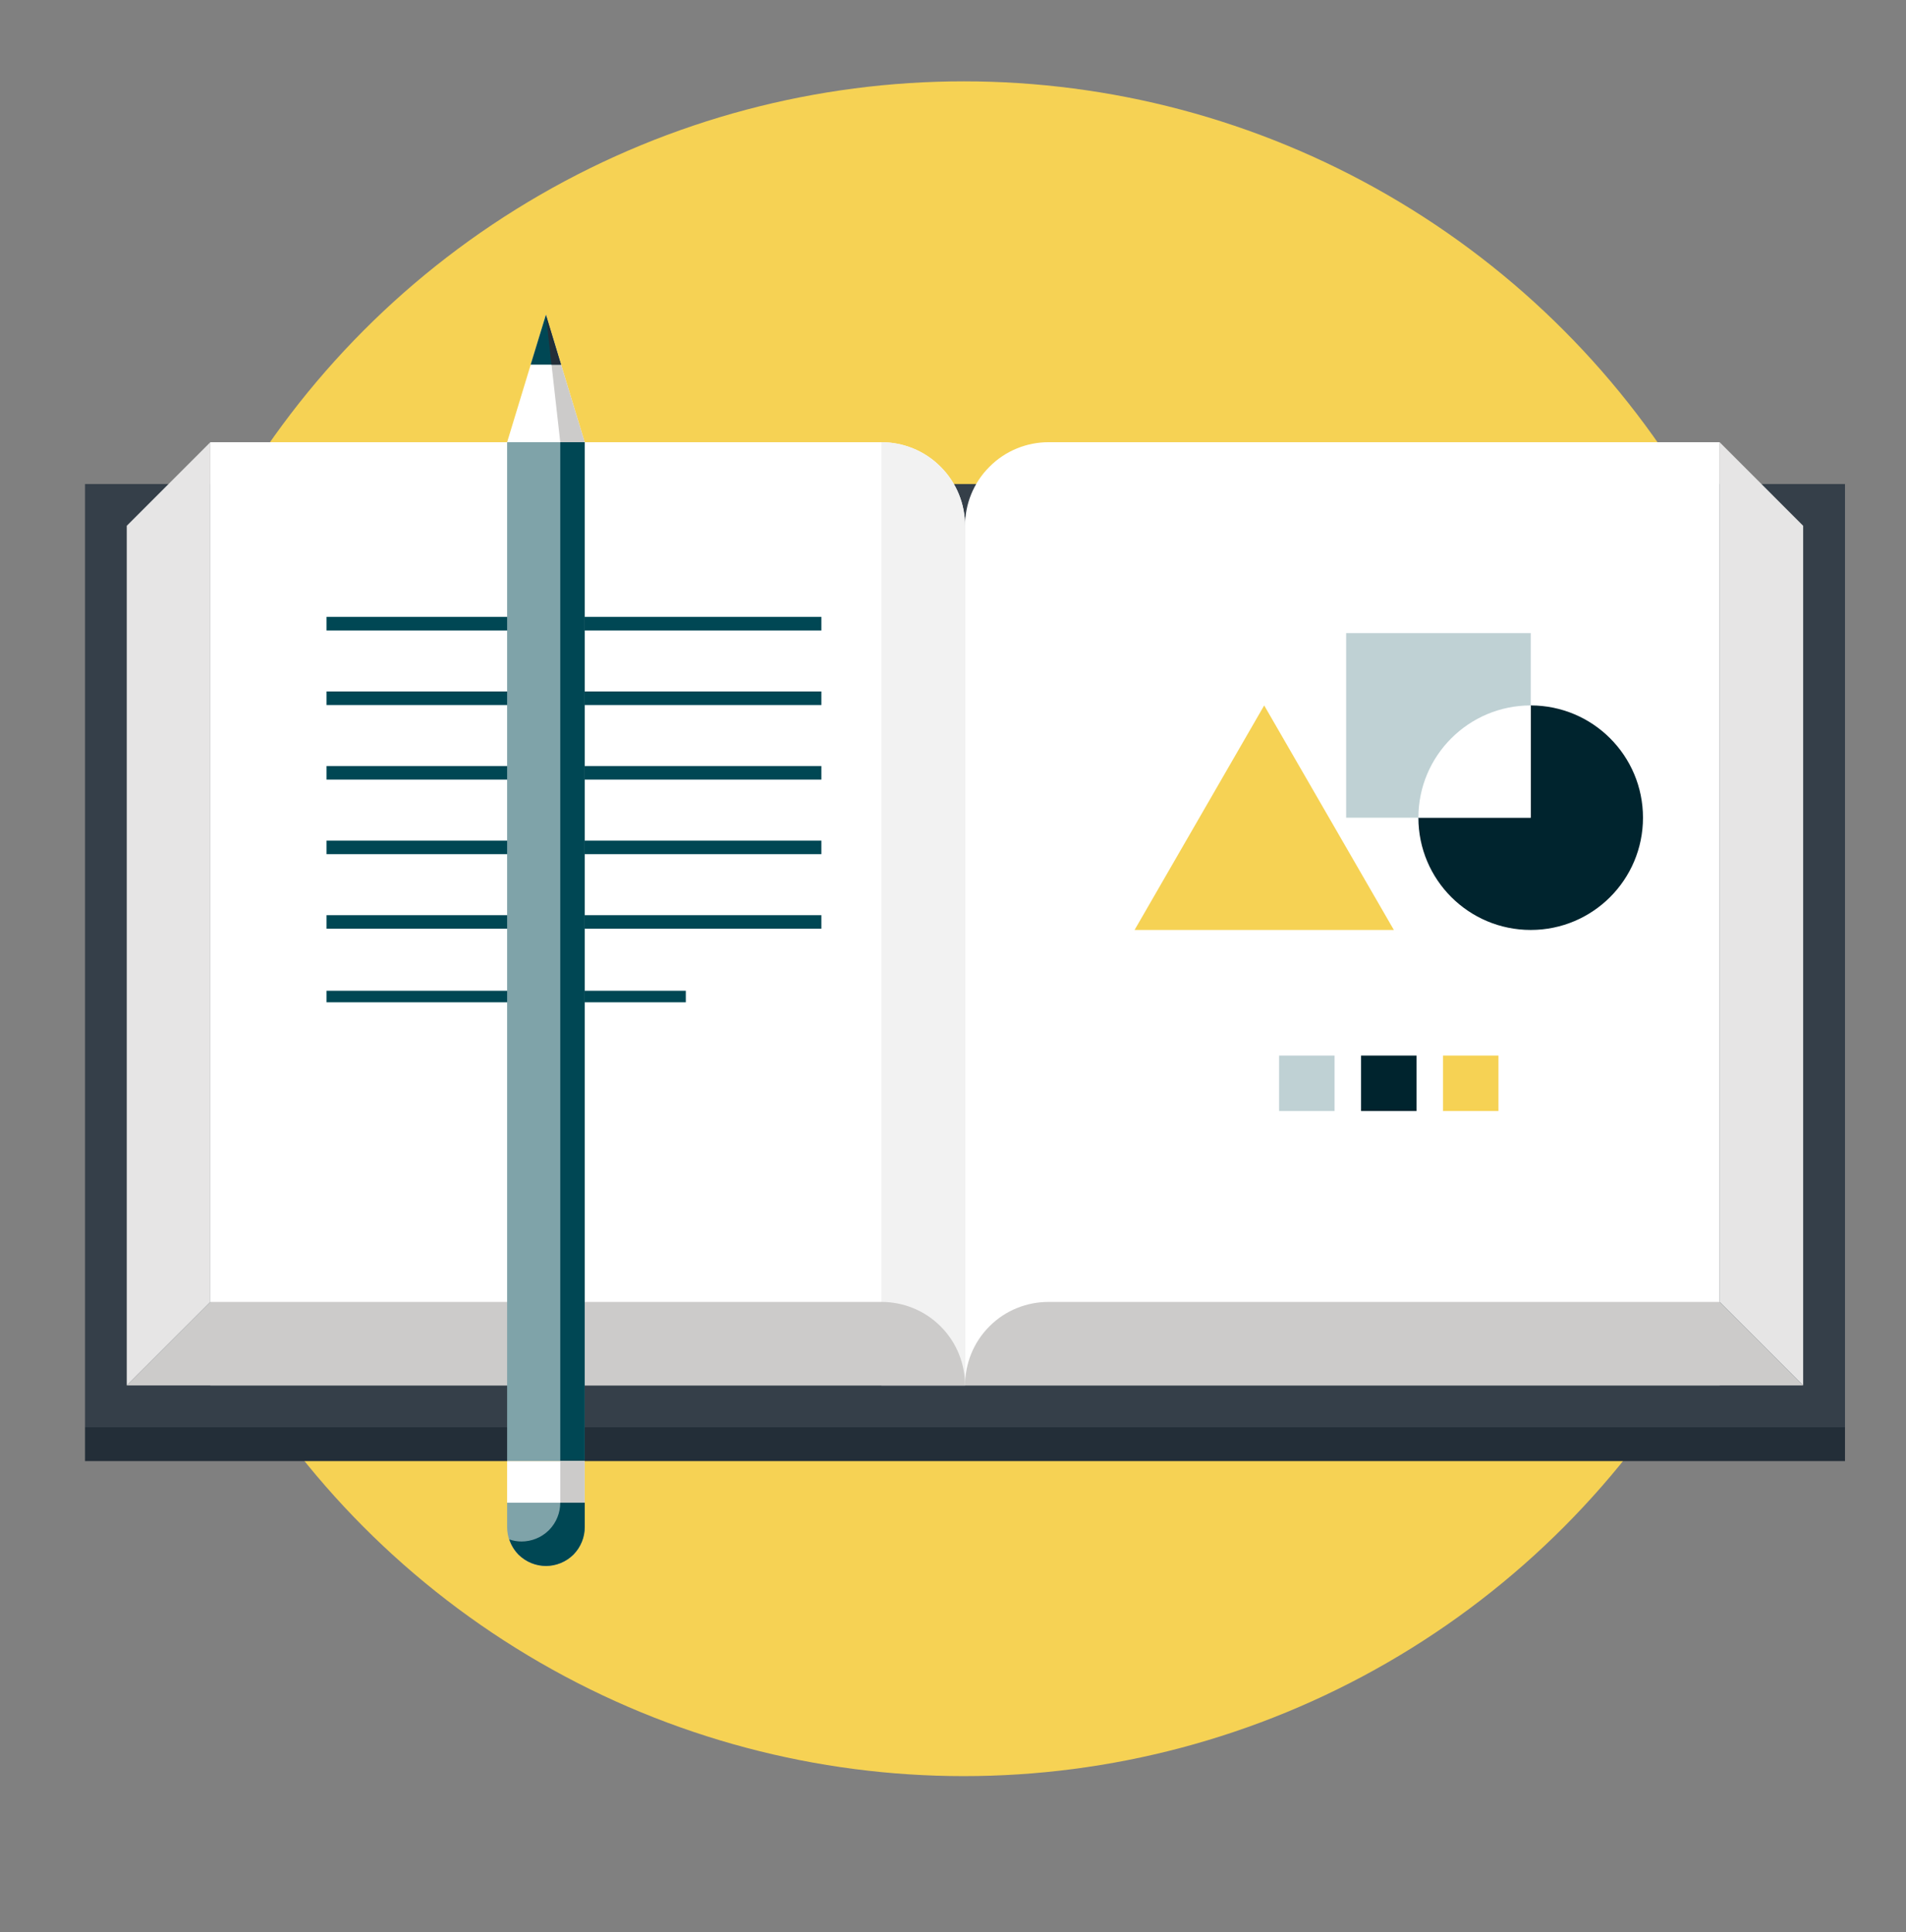 <?xml version="1.0" encoding="UTF-8"?><svg xmlns="http://www.w3.org/2000/svg" width="281.17" height="285" viewBox="0 0 281.17 285"><rect x="0" y="0" width="281.17" height="285" fill="#808080" stroke="none"/><defs><style>.c{stroke-width:1.7px;}.c,.d{fill:none;stroke:#004754;stroke-miterlimit:10;}.d{stroke-width:2px;}.e{fill:#f2f2f2;}.e,.f,.g,.h,.i,.j,.k,.l,.m,.n,.o{stroke-width:0px;}.f{fill:#353f49;}.g{fill:#232e38;}.h{fill:#cccbca;}.i{fill:#bfd1d4;}.j{fill:#7fa3a9;}.k{fill:#fff;}.l{fill:#e6e5e5;}.m{fill:#f6d254;}.n{fill:#004754;}.o{fill:#00242e;}</style></defs><g id="a"><circle class="m" cx="142.17" cy="137" r="125"/></g><g id="b"><rect class="f" x="12.54" y="71.4" width="259.63" height="139.14"/><rect class="g" x="12.54" y="210.54" width="259.63" height="4.99"/><path class="k" d="m142.36,204.37H31.03V65.23h99c3.15,0,6.32,1.21,8.72,3.62,2.41,2.4,3.61,5.56,3.61,8.72v126.8Z"/><path class="e" d="m130.03,65.23v139.14h12.33v-126.8c0-3.16-1.2-6.32-3.61-8.72-2.4-2.41-5.57-3.62-8.72-3.62Z"/><path class="k" d="m253.68,204.37h-111.32v-126.8c0-3.16,1.2-6.32,3.61-8.72,2.39-2.41,5.57-3.62,8.71-3.62h99.01v139.14Z"/><path class="h" d="m138.75,195.65c-2.4-2.4-5.57-3.6-8.72-3.6H31.03l-12.33,12.32h123.66c0-3.15-1.2-6.32-3.61-8.72Z"/><path class="h" d="m145.96,195.65c2.39-2.4,5.57-3.6,8.71-3.6h99.01l12.32,12.32h-123.64c0-3.15,1.2-6.32,3.6-8.72Z"/><polygon class="l" points="31.03 65.23 31.03 192.05 18.7 204.37 18.7 77.56 31.03 65.23"/><polygon class="l" points="253.68 65.23 253.68 192.05 266 204.37 266 77.56 253.68 65.23"/><rect class="m" x="212.87" y="155.71" width="8.18" height="8.18"/><rect class="o" x="200.78" y="155.71" width="8.18" height="8.18"/><rect class="i" x="188.69" y="155.71" width="8.18" height="8.18"/><polygon class="m" points="167.37 137.18 186.49 104.06 205.62 137.18 167.37 137.18"/><path class="o" d="m242.37,120.62c0,9.15-7.41,16.56-16.56,16.56s-16.57-7.41-16.57-16.56,7.42-16.56,16.57-16.56,16.56,7.41,16.56,16.56Z"/><rect class="i" x="198.58" y="93.39" width="27.23" height="27.23"/><path class="k" d="m225.81,104.06c-9.15,0-16.57,7.41-16.57,16.56h16.57v-16.56Z"/><line class="d" x1="48.17" y1="92" x2="121.17" y2="92"/><line class="d" x1="48.17" y1="103" x2="121.17" y2="103"/><line class="d" x1="48.17" y1="114" x2="121.17" y2="114"/><line class="d" x1="48.17" y1="125" x2="121.17" y2="125"/><line class="d" x1="48.17" y1="136" x2="121.17" y2="136"/><line class="c" x1="48.17" y1="147" x2="101.17" y2="147"/><polygon class="k" points="86.25 65.23 80.53 46.43 74.81 65.23 86.25 65.23"/><polygon class="h" points="80.53 46.43 86.25 65.23 82.65 65.23 80.53 46.43"/><rect class="j" x="74.81" y="65.23" width="11.44" height="150.29"/><rect class="n" x="82.65" y="65.23" width="3.6" height="150.29"/><polygon class="n" points="82.76 53.79 80.53 46.43 78.28 53.79 82.76 53.79"/><polygon class="g" points="82.76 53.79 80.53 46.43 81.36 53.79 82.76 53.79"/><rect class="k" x="74.81" y="215.53" width="11.44" height="6.15"/><rect class="h" x="82.65" y="215.53" width="3.6" height="6.15"/><path class="j" d="m86.25,225.27c0,1.48-.57,2.94-1.67,4.06-1.12,1.1-2.58,1.67-4.05,1.67h0c-1.47,0-2.92-.57-4.05-1.67-1.11-1.12-1.67-2.58-1.67-4.06v-3.6h11.44v3.6Z"/><path class="n" d="m82.65,221.67c0,1.47-.57,2.94-1.68,4.06-1.12,1.1-2.58,1.66-4.04,1.66-.61,0-1.22-.1-1.8-.31.27.81.71,1.58,1.36,2.25,1.12,1.1,2.58,1.67,4.05,1.67s2.93-.57,4.05-1.67c1.1-1.12,1.67-2.58,1.67-4.06v-3.6h-3.6Z"/></g></svg>